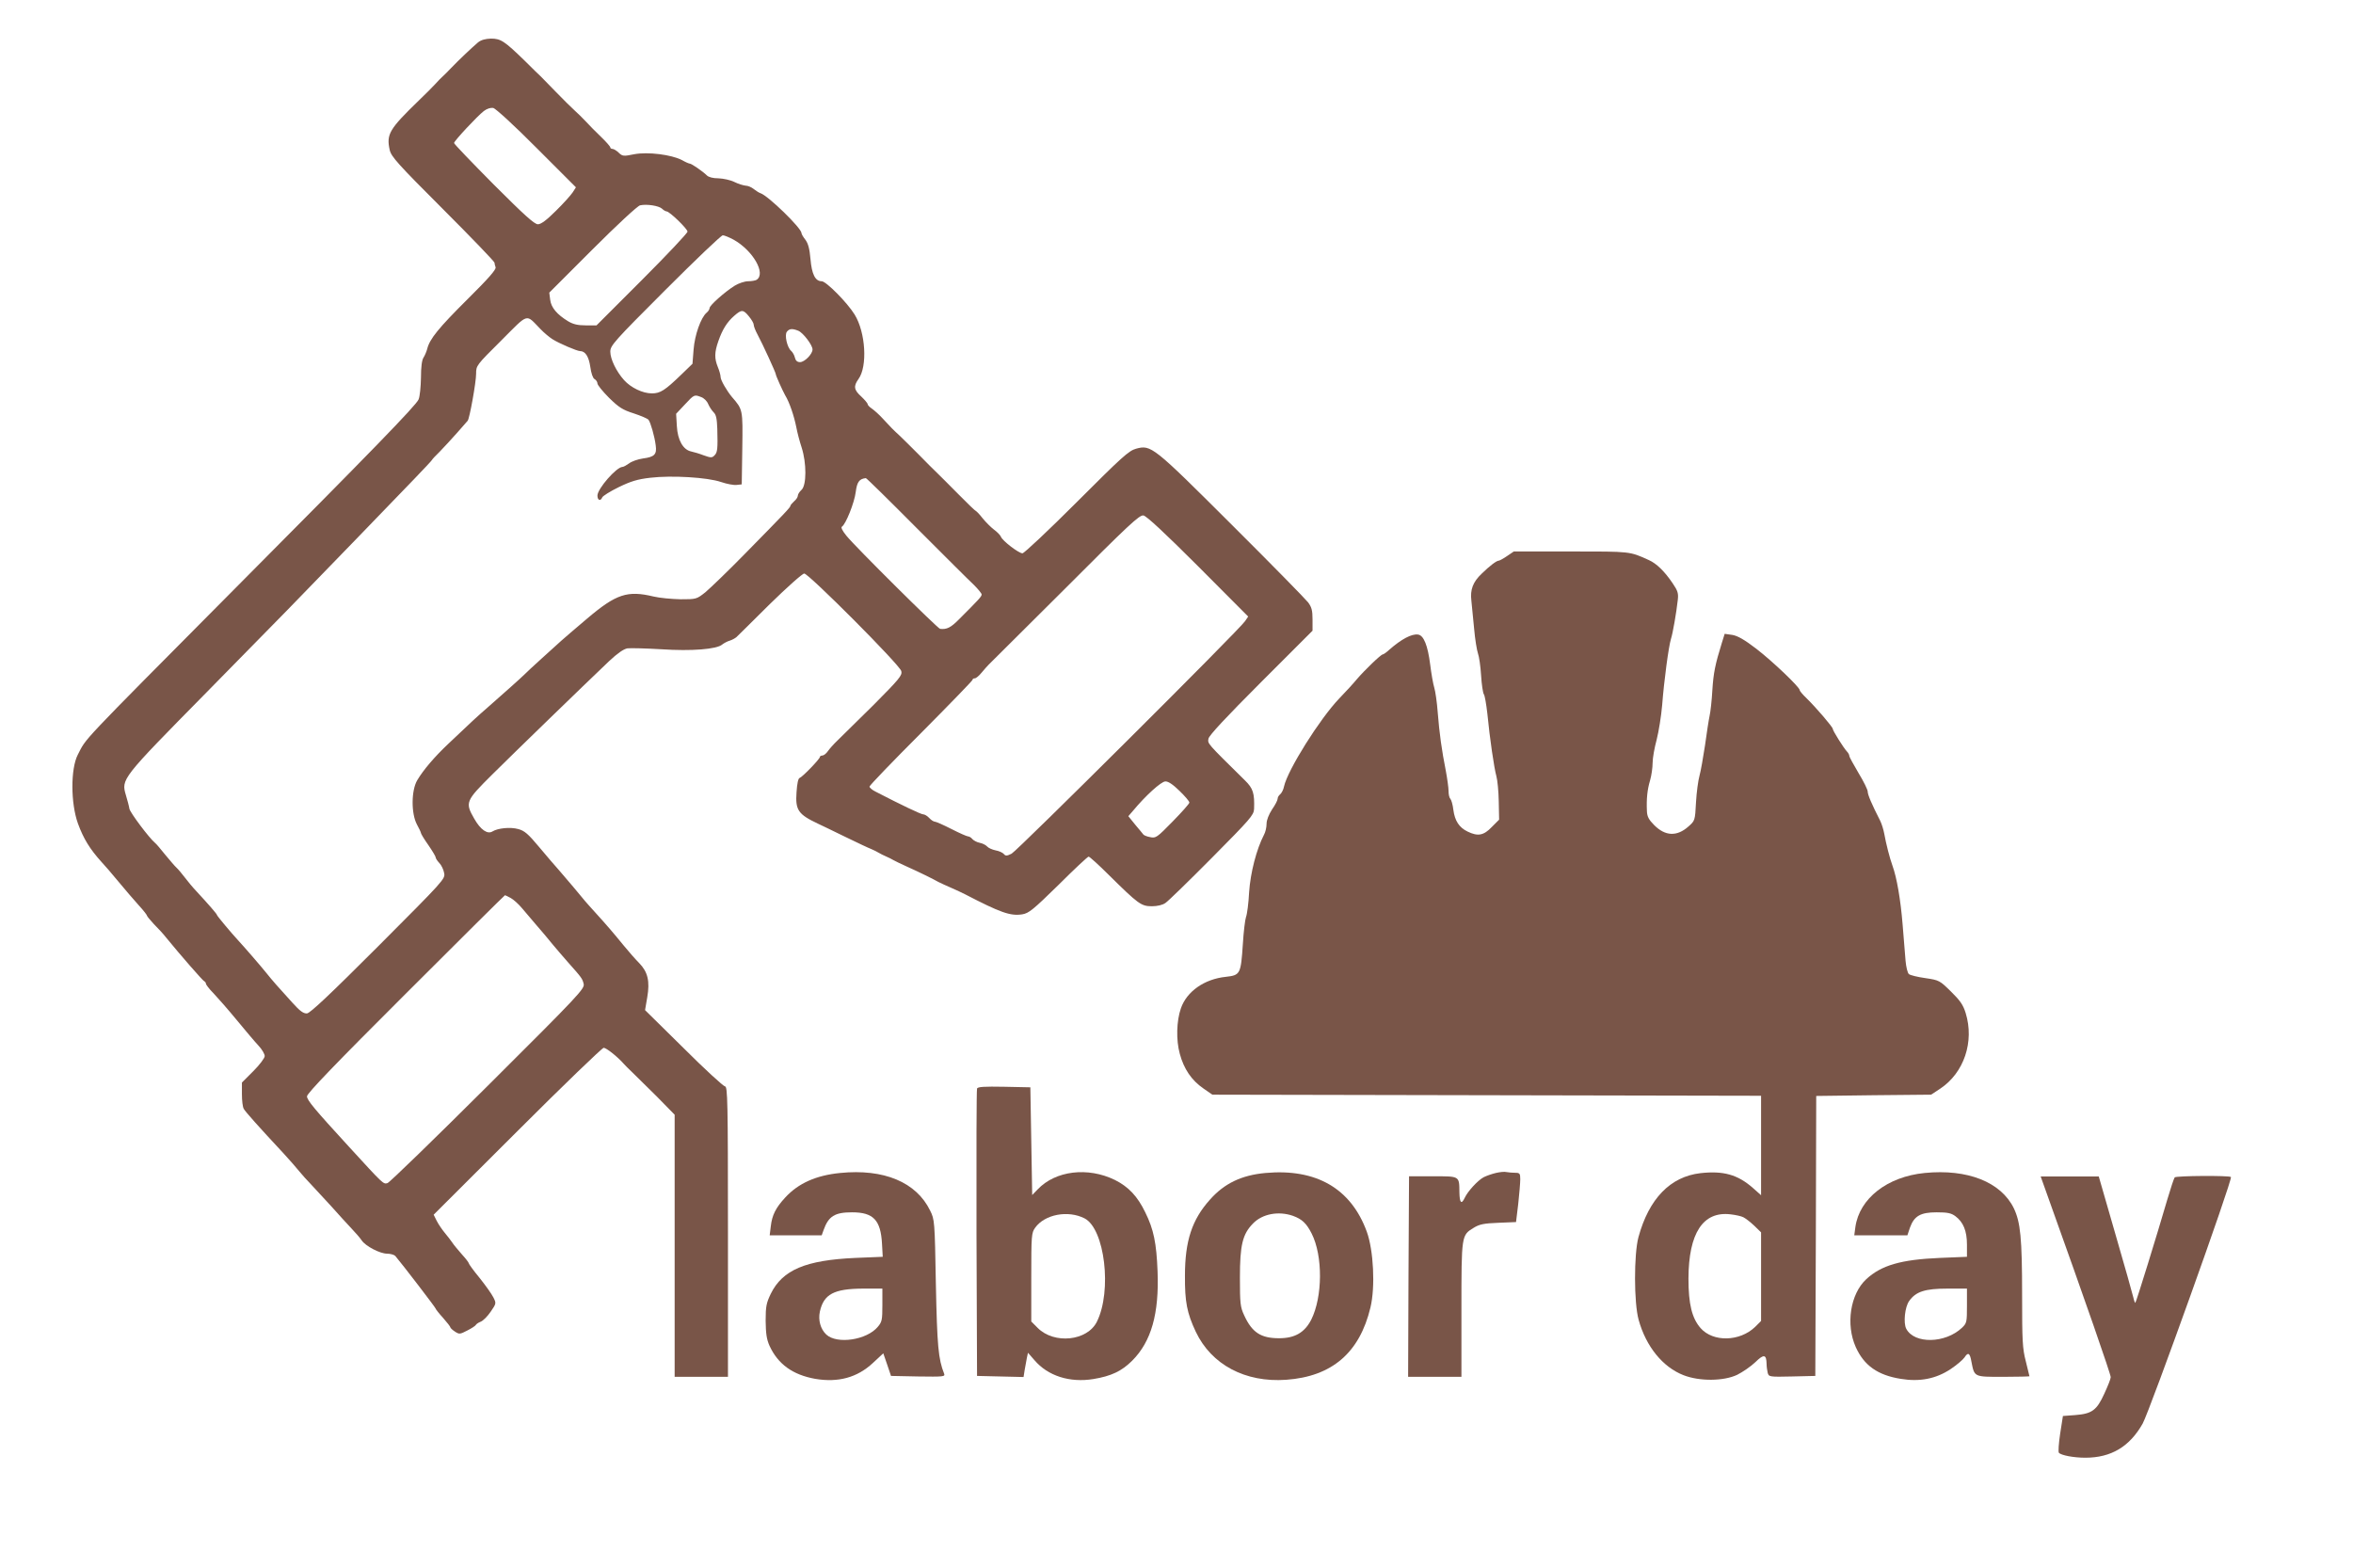 <?xml version="1.0" standalone="no"?>
<!DOCTYPE svg PUBLIC "-//W3C//DTD SVG 20010904//EN"
 "http://www.w3.org/TR/2001/REC-SVG-20010904/DTD/svg10.dtd">
<svg version="1.0" xmlns="http://www.w3.org/2000/svg"
 width="1280pt" height="853pt" viewBox="0 0 1280 853"
 preserveAspectRatio="xMidYMid meet">
<g transform="translate(0,853) scale(0.1,-0.1)"
fill="#795548" stroke="none">
<path d="M2600 8299 c-33 -28 -107 -98 -147 -140 -18 -19 -38 -39 -45 -45 -7
-6 -25 -24 -39 -40 -15 -16 -55 -57 -90 -90 -162 -157 -178 -184 -159 -270 8
-36 44 -76 290 -322 154 -154 280 -285 280 -291 0 -5 3 -17 6 -25 4 -12 -40
-62 -152 -173 -157 -156 -207 -217 -220 -271 -4 -15 -13 -36 -20 -47 -9 -13
-14 -51 -14 -110 -1 -49 -6 -102 -13 -118 -14 -33 -258 -284 -1007 -1037 -855
-861 -797 -800 -847 -896 -39 -76 -39 -263 1 -374 30 -82 64 -138 129 -210 18
-19 55 -62 82 -95 71 -84 71 -85 120 -140 25 -27 45 -53 45 -57 0 -3 17 -23
37 -45 21 -21 52 -54 68 -75 76 -93 198 -233 206 -236 5 -2 9 -8 9 -13 0 -5
18 -29 41 -52 22 -23 79 -88 126 -145 47 -57 100 -120 119 -140 19 -20 34 -46
34 -57 0 -11 -28 -48 -62 -82 l-62 -62 0 -63 c0 -35 4 -70 10 -80 8 -15 79
-95 217 -243 32 -35 70 -78 85 -97 15 -18 43 -50 62 -69 19 -20 69 -74 110
-119 41 -46 92 -102 113 -124 22 -23 46 -51 54 -63 21 -32 100 -73 139 -73 18
0 38 -6 44 -12 39 -46 220 -282 220 -287 0 -3 18 -26 40 -50 22 -25 40 -48 40
-52 0 -3 11 -14 25 -23 23 -15 27 -15 67 6 24 12 45 26 47 31 2 4 13 12 26 17
13 5 37 29 54 54 31 45 31 46 15 78 -9 18 -43 66 -75 106 -33 40 -59 76 -59
80 0 4 -17 26 -38 49 -20 23 -44 51 -52 64 -8 12 -27 36 -41 53 -14 17 -34 46
-43 64 l-17 34 455 454 c250 250 462 454 470 454 14 0 76 -49 110 -88 6 -7 26
-27 45 -45 19 -18 78 -77 133 -131 l98 -100 0 -713 0 -713 145 0 145 0 0 790
c0 708 -2 790 -16 790 -8 0 -110 93 -225 208 l-210 207 12 70 c15 87 3 138
-44 186 -19 19 -56 61 -83 94 -58 71 -93 112 -154 179 -25 27 -51 57 -58 65
-18 23 -102 122 -141 167 -19 21 -68 78 -108 126 -60 72 -80 89 -114 98 -43
12 -111 5 -140 -13 -27 -17 -65 9 -99 69 -51 89 -48 96 99 242 122 121 488
476 634 615 47 44 79 66 100 70 18 2 101 0 185 -5 164 -11 302 0 331 26 9 7
27 17 41 21 13 4 29 13 36 19 6 6 88 86 181 179 94 92 178 167 188 167 24 0
521 -498 528 -531 6 -23 -11 -43 -152 -185 -88 -87 -176 -174 -196 -193 -20
-19 -43 -45 -52 -58 -8 -12 -22 -23 -29 -23 -8 0 -14 -4 -14 -8 0 -11 -95
-109 -110 -114 -8 -2 -14 -31 -17 -78 -7 -97 9 -120 117 -171 14 -6 79 -38
145 -70 66 -32 131 -63 145 -68 14 -6 32 -15 40 -20 8 -5 26 -14 40 -20 14 -6
32 -15 40 -20 8 -5 42 -21 75 -36 67 -30 140 -66 170 -83 11 -6 43 -20 70 -32
28 -12 61 -28 75 -35 193 -100 246 -119 311 -109 36 6 59 25 197 160 85 85
159 154 164 154 5 0 55 -45 111 -101 159 -157 175 -169 233 -169 30 0 59 7 74
18 14 9 128 120 253 246 208 210 227 231 229 265 3 86 -5 112 -50 156 -208
205 -203 199 -198 227 4 18 94 115 286 307 l280 280 0 61 c0 50 -5 67 -24 93
-14 18 -200 208 -415 422 -430 429 -439 436 -521 414 -40 -11 -78 -46 -323
-291 -153 -153 -286 -278 -295 -278 -20 0 -109 68 -117 90 -3 8 -20 26 -38 39
-17 13 -45 41 -62 62 -16 21 -33 38 -36 39 -3 0 -46 41 -95 91 -49 50 -102
102 -117 117 -15 14 -60 59 -100 100 -40 40 -85 85 -101 100 -36 33 -51 48
-95 96 -19 21 -45 44 -58 53 -12 8 -23 19 -23 24 0 5 -16 24 -35 42 -40 36
-43 56 -15 95 50 69 39 254 -21 351 -40 65 -155 181 -179 181 -35 0 -54 38
-61 120 -5 58 -13 86 -28 106 -12 15 -21 31 -21 36 0 27 -181 203 -223 217 -7
2 -23 12 -36 22 -13 11 -33 19 -45 19 -11 1 -39 9 -61 20 -22 11 -61 19 -87
20 -29 0 -53 6 -63 16 -21 21 -83 64 -93 64 -4 0 -23 8 -42 19 -58 30 -186 46
-260 32 -58 -12 -64 -11 -84 8 -12 12 -28 21 -34 21 -7 0 -12 4 -12 8 0 5 -23
31 -51 58 -28 27 -65 64 -82 83 -18 19 -45 46 -61 60 -16 14 -62 60 -102 101
-40 41 -77 79 -82 84 -5 4 -45 43 -87 85 -111 108 -131 121 -184 121 -31 -1
-54 -7 -71 -21z m319 -574 l214 -214 -18 -28 c-10 -15 -51 -61 -91 -100 -51
-51 -81 -73 -98 -73 -19 0 -76 52 -240 216 -119 120 -216 221 -216 226 0 11
126 146 162 174 17 13 37 19 51 17 13 -3 115 -96 236 -218z m682 -330 c8 -8
20 -15 25 -15 16 0 114 -95 114 -110 0 -8 -111 -126 -247 -262 l-248 -248 -59
0 c-43 0 -68 6 -95 22 -61 37 -93 75 -98 117 l-5 39 235 235 c132 132 246 238
259 240 36 8 101 -2 119 -18z m390 -169 c105 -59 177 -184 125 -218 -6 -4 -27
-8 -46 -8 -19 0 -52 -11 -73 -24 -53 -33 -137 -107 -137 -122 0 -6 -7 -18 -16
-25 -31 -26 -65 -121 -71 -201 l-6 -77 -60 -58 c-90 -87 -115 -103 -161 -103
-50 0 -114 31 -151 72 -43 48 -75 115 -75 155 0 33 19 55 298 334 164 164 305
299 314 299 8 0 35 -11 59 -24z m83 -417 c14 -17 26 -37 26 -45 0 -8 9 -32 20
-52 29 -54 100 -209 100 -217 0 -8 37 -90 51 -115 24 -39 49 -114 61 -175 5
-27 18 -77 29 -110 27 -84 27 -205 -1 -230 -11 -10 -20 -24 -20 -32 0 -7 -9
-21 -20 -30 -11 -10 -20 -21 -20 -24 0 -9 -29 -39 -249 -263 -91 -93 -188
-186 -214 -208 -48 -38 -50 -38 -135 -38 -48 1 -114 7 -147 15 -142 34 -203
14 -361 -120 -65 -55 -128 -109 -140 -120 -12 -11 -59 -54 -105 -95 -45 -41
-90 -82 -98 -91 -18 -18 -109 -99 -200 -179 -62 -54 -78 -69 -213 -197 -75
-71 -134 -140 -168 -197 -33 -55 -34 -181 -2 -241 12 -22 22 -43 22 -47 0 -4
18 -34 40 -65 22 -32 40 -62 40 -67 0 -6 9 -19 20 -31 11 -11 23 -36 26 -54 7
-32 0 -39 -357 -397 -263 -263 -371 -365 -389 -367 -19 -1 -38 12 -80 59 -74
81 -110 122 -141 161 -32 40 -126 148 -154 178 -37 40 -115 133 -115 138 0 5
-47 59 -111 128 -20 21 -49 56 -64 76 -16 21 -36 45 -45 53 -9 8 -36 40 -61
70 -24 30 -49 60 -56 65 -33 28 -134 163 -139 185 -2 14 -11 47 -19 74 -26 88
-26 88 437 558 430 437 469 477 823 843 116 120 254 263 308 319 53 55 97 102
97 104 0 2 19 23 43 46 23 24 65 69 94 102 28 32 54 62 57 65 10 10 46 209 46
256 0 44 1 46 136 180 153 153 132 147 214 63 19 -20 49 -45 65 -55 34 -22
134 -65 151 -65 28 0 47 -30 55 -85 5 -36 14 -62 23 -67 9 -5 16 -16 16 -24 0
-8 28 -43 63 -78 54 -53 75 -66 135 -85 39 -13 75 -28 80 -35 11 -14 33 -90
39 -139 7 -49 -7 -63 -69 -71 -28 -4 -62 -16 -76 -27 -14 -10 -30 -19 -36 -19
-33 -1 -136 -119 -136 -156 0 -26 17 -32 26 -10 3 8 43 33 90 56 66 32 102 43
171 51 118 14 312 2 385 -23 32 -11 70 -18 85 -16 l28 3 3 197 c3 211 3 210
-56 278 -29 35 -62 92 -62 109 0 10 -7 35 -15 54 -19 47 -19 80 3 142 22 63
47 103 86 137 40 35 49 35 80 -3z m268 -78 c26 -10 78 -78 78 -102 0 -25 -43
-69 -68 -69 -15 0 -24 8 -28 25 -3 13 -12 29 -20 36 -22 18 -38 88 -23 105 13
16 28 18 61 5z m-528 -361 c15 -5 32 -22 38 -37 7 -16 20 -36 30 -46 14 -13
18 -36 20 -90 3 -109 1 -128 -15 -144 -13 -14 -20 -14 -59 0 -23 9 -54 18 -68
21 -44 9 -74 62 -78 138 l-4 67 47 50 c52 56 52 55 89 41z m1171 -711 c149
-149 289 -289 313 -311 23 -23 42 -46 42 -52 0 -11 -14 -26 -121 -133 -47 -48
-69 -58 -105 -54 -13 2 -459 444 -510 507 -21 26 -31 45 -24 49 21 13 68 131
75 188 7 55 19 72 55 76 3 1 127 -121 275 -270z m1533 -210 l272 -273 -17 -25
c-28 -44 -1238 -1248 -1270 -1265 -26 -13 -33 -13 -42 -2 -7 8 -27 17 -45 20
-19 4 -39 13 -46 21 -6 7 -24 17 -40 20 -16 3 -34 13 -41 21 -6 8 -17 14 -23
14 -6 0 -47 18 -90 40 -43 22 -84 40 -90 40 -7 0 -21 9 -31 20 -10 11 -25 20
-33 20 -12 0 -119 51 -258 123 -19 9 -34 22 -34 28 0 6 126 137 280 291 154
155 280 285 280 289 0 5 6 9 13 9 7 0 23 14 37 31 14 17 31 36 38 43 6 6 193
192 415 413 347 348 405 402 427 399 17 -3 116 -95 298 -277z m-102 -1221 c30
-29 54 -57 54 -64 0 -6 -41 -52 -91 -103 -85 -87 -92 -92 -122 -85 -18 3 -34
10 -37 14 -3 3 -22 28 -44 53 l-38 47 26 30 c68 82 152 158 175 159 16 1 41
-16 77 -51z m-3638 -583 c15 -8 43 -33 62 -56 19 -23 55 -65 80 -94 25 -28 63
-74 85 -101 22 -26 60 -71 85 -99 75 -84 78 -89 85 -117 7 -26 -27 -62 -519
-552 -290 -289 -536 -528 -548 -532 -23 -7 -22 -7 -209 197 -188 205 -229 254
-229 275 0 16 159 181 537 558 295 295 538 536 540 536 2 0 16 -7 31 -15z"/>
<path d="M8198 5505 c-20 -14 -41 -25 -45 -25 -12 0 -49 -28 -92 -70 -49 -46
-64 -88 -57 -147 3 -26 9 -95 15 -153 5 -58 15 -118 21 -135 6 -16 14 -70 17
-120 3 -49 10 -95 15 -102 5 -6 13 -53 19 -105 13 -135 37 -297 49 -340 6 -21
12 -82 13 -137 l2 -100 -40 -40 c-44 -46 -75 -52 -131 -25 -46 22 -70 58 -78
119 -3 27 -11 54 -16 59 -6 6 -10 24 -10 42 0 18 -7 68 -15 111 -22 111 -35
203 -44 318 -4 55 -13 116 -19 135 -6 19 -16 76 -22 125 -13 103 -35 159 -66
163 -35 5 -91 -25 -157 -83 -15 -14 -31 -25 -35 -25 -10 0 -100 -87 -141 -135
-18 -22 -61 -69 -96 -105 -106 -111 -280 -388 -300 -478 -3 -17 -13 -36 -21
-43 -8 -6 -14 -17 -14 -25 0 -7 -13 -33 -30 -57 -18 -28 -30 -58 -30 -78 0
-19 -6 -46 -14 -60 -41 -79 -74 -207 -81 -313 -3 -60 -11 -120 -17 -135 -5
-14 -13 -80 -17 -146 -11 -165 -14 -170 -93 -179 -116 -12 -212 -79 -244 -171
-24 -69 -27 -172 -6 -248 22 -82 64 -144 128 -188 l49 -34 1493 -3 1492 -3 0
-271 0 -270 -45 40 c-82 72 -160 94 -285 80 -164 -19 -280 -139 -337 -348 -25
-93 -25 -358 1 -450 40 -145 131 -257 244 -301 87 -34 218 -33 292 2 30 15 75
46 99 69 46 45 60 43 61 -10 0 -14 3 -35 6 -48 6 -22 9 -23 133 -20 l126 3 3
762 2 761 313 4 312 3 50 33 c129 86 186 255 138 411 -14 45 -30 68 -80 117
-61 60 -64 62 -139 73 -43 6 -83 16 -90 22 -7 6 -15 38 -18 72 -3 34 -10 123
-16 197 -11 137 -32 257 -55 320 -15 41 -35 119 -45 175 -4 22 -14 54 -22 70
-46 90 -68 142 -68 159 0 10 -22 55 -50 101 -27 46 -50 87 -50 93 0 6 -6 17
-13 24 -18 19 -77 113 -77 123 0 10 -90 115 -142 166 -21 20 -38 40 -38 45 0
16 -148 157 -235 224 -65 50 -102 71 -131 76 l-42 6 -15 -48 c-37 -119 -46
-165 -52 -258 -3 -55 -10 -118 -15 -140 -5 -23 -16 -95 -25 -161 -10 -66 -23
-140 -30 -165 -7 -25 -16 -90 -19 -145 -5 -99 -6 -100 -41 -131 -63 -56 -126
-53 -186 7 -30 30 -39 47 -40 77 -3 66 2 116 17 166 8 27 14 71 14 96 0 26 10
82 22 126 11 43 25 129 30 189 10 131 35 318 48 360 10 31 29 140 37 212 4 35
0 49 -28 90 -44 65 -87 107 -129 126 -106 48 -97 47 -424 47 l-311 0 -37 -25z
m1286 -3597 c12 -6 38 -26 59 -46 l37 -36 0 -241 0 -241 -32 -32 c-84 -81
-229 -84 -297 -7 -47 54 -66 130 -66 270 1 247 79 367 229 349 27 -3 59 -10
70 -16z"/>
<path d="M5315 2608 c-3 -7 -4 -362 -3 -788 l3 -775 126 -3 127 -3 6 38 c4 21
9 51 12 66 l6 28 35 -40 c73 -86 192 -124 321 -103 97 16 154 43 211 100 104
104 147 256 138 486 -6 154 -21 228 -67 321 -42 87 -91 139 -165 176 -147 72
-323 51 -420 -51 l-30 -31 -5 293 -5 293 -143 3 c-108 2 -144 0 -147 -10z
m585 -706 c110 -57 150 -395 67 -562 -52 -105 -232 -124 -322 -34 l-35 35 0
240 c0 228 1 242 21 270 52 73 179 97 269 51z"/>
<path d="M4570 2149 c-131 -13 -227 -56 -298 -133 -52 -56 -72 -96 -79 -157
l-6 -49 142 0 141 0 10 28 c27 76 61 97 155 97 116 0 156 -42 163 -171 l4 -71
-148 -6 c-271 -12 -397 -65 -461 -195 -24 -50 -28 -68 -28 -147 1 -69 5 -100
21 -136 46 -100 126 -158 249 -180 125 -21 228 7 313 86 l57 53 21 -61 21 -62
148 -3 c138 -2 147 -1 141 15 -32 81 -38 151 -45 488 -6 342 -7 351 -31 399
-75 155 -252 229 -490 205z m230 -718 c0 -81 -2 -92 -25 -119 -60 -72 -222
-96 -280 -42 -32 30 -45 79 -35 125 21 95 77 124 233 125 l107 0 0 -89z"/>
<path d="M6884 2149 c-131 -12 -224 -57 -302 -145 -98 -109 -136 -225 -136
-414 -1 -142 11 -203 59 -305 85 -179 269 -277 492 -261 249 18 399 147 458
393 27 112 17 312 -20 413 -86 235 -275 344 -551 319z m149 -233 c50 -18 74
-41 102 -96 62 -122 60 -345 -2 -469 -36 -70 -89 -101 -175 -101 -99 0 -147
31 -190 125 -21 45 -23 64 -23 205 0 176 14 236 71 294 51 53 139 69 217 42z"/>
<path d="M8137 2149 c-21 -5 -50 -15 -66 -23 -32 -17 -87 -77 -103 -112 -18
-38 -28 -28 -29 29 -1 91 3 88 -144 88 l-130 0 -3 -545 -2 -546 145 0 145 0 0
365 c0 408 0 405 67 446 31 19 55 24 134 27 l96 4 12 99 c6 55 11 115 11 134
0 31 -3 35 -27 35 -16 0 -37 2 -48 4 -11 3 -37 0 -58 -5z"/>
<path d="M10470 2149 c-204 -20 -355 -139 -377 -294 l-6 -45 144 0 145 0 14
42 c23 63 57 83 145 83 59 0 79 -4 102 -21 43 -32 63 -80 63 -155 l0 -66 -147
-6 c-212 -9 -319 -40 -401 -116 -87 -81 -112 -246 -57 -369 45 -100 119 -153
245 -173 103 -17 191 0 271 53 33 22 67 51 76 64 19 30 29 24 37 -22 17 -86
12 -84 173 -84 78 0 143 2 143 3 0 2 -9 39 -20 82 -18 69 -20 111 -20 359 0
312 -9 397 -45 473 -70 143 -252 215 -485 192z m230 -722 c0 -89 -1 -95 -27
-120 -91 -86 -259 -89 -303 -6 -17 31 -8 120 16 152 36 51 87 67 207 67 l107
0 0 -93z"/>
<path d="M11830 2125 c-4 -5 -22 -59 -40 -120 -56 -192 -169 -558 -174 -562
-2 -2 -7 11 -11 29 -4 18 -48 174 -98 346 l-90 312 -158 0 -158 0 40 -112
c203 -566 342 -966 341 -980 0 -9 -16 -49 -35 -90 -41 -90 -67 -109 -158 -116
l-67 -5 -15 -96 c-8 -53 -11 -100 -7 -104 12 -14 81 -27 144 -27 140 0 241 60
312 186 39 71 491 1331 480 1341 -9 9 -298 7 -306 -2z"/>
</g>
</svg>
